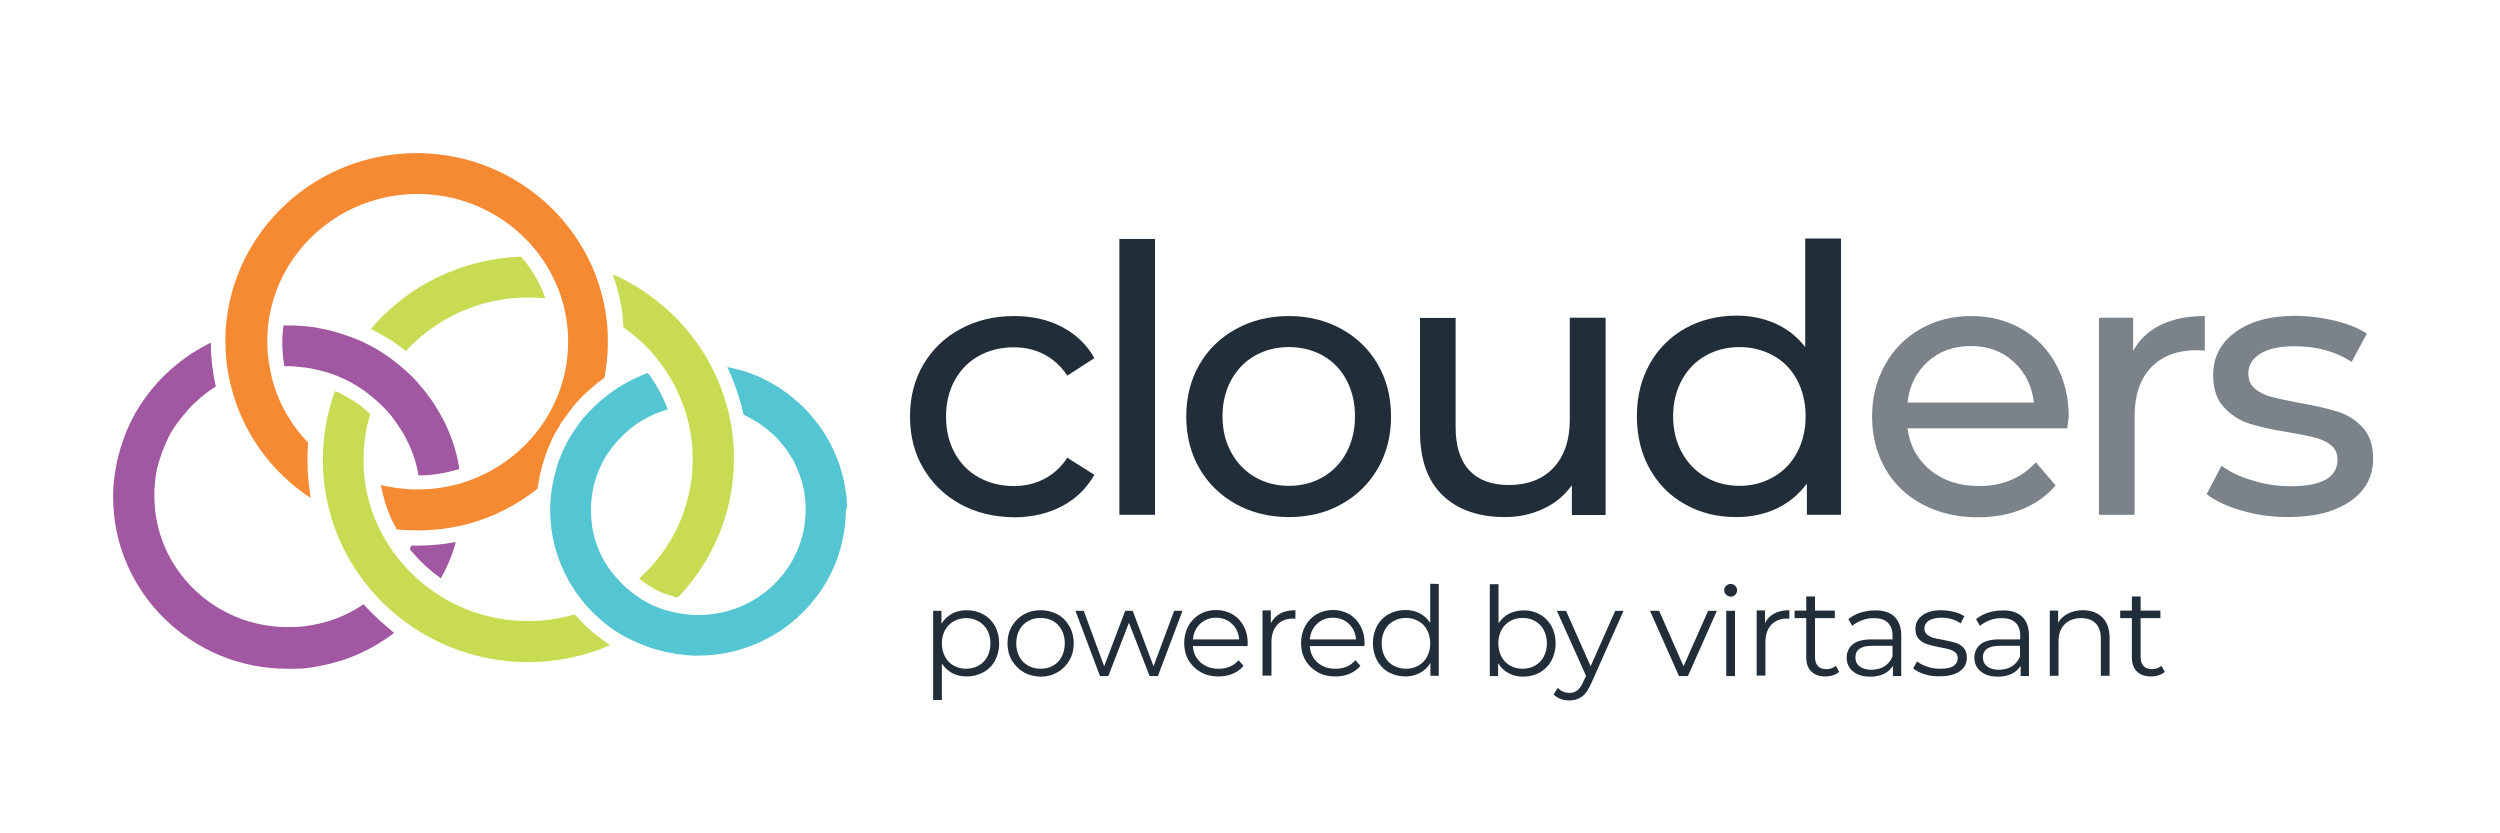 <?xml version="1.0" encoding="utf-8"?>
<!-- Generator: Adobe Illustrator 27.2.0, SVG Export Plug-In . SVG Version: 6.00 Build 0)  -->
<svg version="1.1" id="Layer_1" xmlns="http://www.w3.org/2000/svg" xmlns:xlink="http://www.w3.org/1999/xlink" x="0px" y="0px"
	 viewBox="0 0 1200 400" style="enable-background:new 0 0 1200 400;" xml:space="preserve">
<style type="text/css">
	.st0{fill:#212D39;}
	.st1{fill:#7B828A;}
	.st2{fill:#54C5D3;}
	.st3{fill:#C9DB52;}
	.st4{fill:#A157A1;}
	.st5{fill:#F58A33;}
</style>
<g>
	<g>
		<path class="st0" d="M461,242c-7.6-4.2-13.5-9.9-17.8-17.2s-6.4-15.6-6.4-24.9c0-9.3,2.1-17.6,6.4-24.9c4.3-7.3,10.2-13,17.8-17.1
			c7.6-4.1,16.1-6.2,25.8-6.2c8.6,0,16.2,1.7,22.9,5.2s11.9,8.4,15.6,15l-13,8.4c-3-4.5-6.7-7.9-11.1-10.2s-9.3-3.4-14.6-3.4
			c-6.2,0-11.8,1.4-16.7,4.1c-4.9,2.7-8.8,6.6-11.6,11.7c-2.8,5.1-4.2,10.9-4.2,17.4c0,6.7,1.4,12.5,4.2,17.6
			c2.8,5.1,6.7,9,11.6,11.7s10.5,4.1,16.7,4.1c5.4,0,10.2-1.1,14.6-3.4c4.4-2.3,8.1-5.6,11.1-10.2l13,8.2
			c-3.7,6.5-8.9,11.6-15.6,15.1c-6.7,3.5-14.4,5.3-22.9,5.3C477.1,248.2,468.5,246.1,461,242z"/>
		<path class="st0" d="M537.3,114.7h17.1v132.4h-17.1V114.7z"/>
		<path class="st0" d="M593.3,242c-7.5-4.2-13.4-9.9-17.6-17.2c-4.2-7.3-6.3-15.6-6.3-24.9c0-9.3,2.1-17.6,6.3-24.9
			c4.2-7.3,10.1-13,17.6-17.1s15.9-6.2,25.3-6.2c9.4,0,17.8,2.1,25.3,6.2c7.4,4.1,13.3,9.8,17.5,17.1s6.3,15.6,6.3,24.9
			c0,9.3-2.1,17.6-6.3,24.9c-4.2,7.3-10.1,13.1-17.5,17.2c-7.4,4.2-15.9,6.2-25.3,6.2C609.3,248.2,600.8,246.1,593.3,242z M635,229
			c4.8-2.8,8.6-6.7,11.3-11.8s4.1-10.9,4.1-17.4s-1.4-12.3-4.1-17.4c-2.7-5.1-6.5-9-11.3-11.7s-10.3-4.1-16.3-4.1
			c-6.1,0-11.5,1.4-16.3,4.1c-4.8,2.7-8.6,6.6-11.4,11.7c-2.8,5.1-4.2,10.9-4.2,17.4s1.4,12.3,4.2,17.4c2.8,5.1,6.6,9,11.4,11.8
			c4.8,2.8,10.3,4.2,16.3,4.2S630.2,231.8,635,229z"/>
		<path class="st0" d="M770.7,152.6v94.6h-16.2v-14.3c-3.5,4.9-8,8.7-13.7,11.3c-5.7,2.7-11.8,4-18.5,4c-12.6,0-22.5-3.5-29.8-10.4
			c-7.3-7-10.9-17.2-10.9-30.8v-54.4h17.1V205c0,9.2,2.2,16.1,6.6,20.8c4.4,4.7,10.7,7,18.9,7c9,0,16.2-2.7,21.4-8.2
			s7.9-13.2,7.9-23.2v-48.9h17.2V152.6z"/>
		<path class="st0" d="M883.7,114.7v132.4h-16.4v-15c-3.8,5.2-8.6,9.2-14.5,12c-5.8,2.7-12.3,4.1-19.3,4.1c-9.2,0-17.4-2-24.6-6.1
			c-7.3-4-12.9-9.7-17-17s-6.2-15.7-6.2-25.3c0-9.5,2.1-17.9,6.2-25.2c4.1-7.3,9.8-12.9,17-17c7.3-4,15.5-6.1,24.6-6.1
			c6.8,0,13,1.3,18.7,3.8c5.7,2.6,10.5,6.3,14.3,11.3v-52.1h17.2V114.7z M851.2,229c4.9-2.8,8.7-6.7,11.4-11.8s4.1-10.9,4.1-17.4
			s-1.4-12.3-4.1-17.4c-2.7-5.1-6.5-9-11.4-11.7s-10.3-4.1-16.2-4.1c-6.1,0-11.5,1.4-16.3,4.1c-4.8,2.7-8.6,6.6-11.4,11.7
			c-2.8,5.1-4.2,10.9-4.2,17.4s1.4,12.3,4.2,17.4c2.8,5.1,6.6,9,11.4,11.8c4.8,2.8,10.3,4.2,16.3,4.2
			C840.9,233.2,846.3,231.8,851.2,229z"/>
		<path class="st1" d="M992.3,205.6h-76.7c1.1,8.3,4.7,15,11,20.1c6.2,5.1,14,7.6,23.3,7.6c11.3,0,20.4-3.8,27.3-11.4l9.5,11.1
			c-4.3,5-9.6,8.8-16,11.4c-6.4,2.6-13.5,3.9-21.3,3.9c-10,0-18.9-2.1-26.6-6.2c-7.7-4.1-13.7-9.8-17.9-17.2s-6.3-15.7-6.3-25
			c0-9.2,2.1-17.4,6.2-24.8c4.1-7.4,9.8-13.1,17-17.2c7.2-4.1,15.3-6.2,24.4-6.2c9,0,17.1,2.1,24.2,6.2c7.1,4.1,12.6,9.8,16.6,17.2
			s6,15.8,6,25.3C992.7,201.7,992.6,203.4,992.3,205.6z M925.3,173.6c-5.5,5-8.8,11.5-9.7,19.6h60.7c-1-8-4.2-14.5-9.7-19.5
			c-5.5-5.1-12.4-7.6-20.6-7.6C937.7,166.1,930.9,168.6,925.3,173.6z"/>
		<path class="st1" d="M1037.1,156c5.8-2.9,12.9-4.3,21.2-4.3v16.6c-1-0.1-2.3-0.2-3.9-0.2c-9.3,0-16.6,2.8-21.9,8.3
			s-7.9,13.4-7.9,23.6v47.1h-17.1v-94.6h16.4v15.9C1026.9,163,1031.3,158.8,1037.1,156z"/>
		<path class="st1" d="M1076,245.1c-7.1-2.1-12.7-4.7-16.8-7.9l7.1-13.6c4.2,3,9.2,5.4,15.2,7.1c5.9,1.8,12,2.7,18,2.7
			c15,0,22.5-4.3,22.5-12.8c0-2.9-1-5.1-3-6.8s-4.6-2.9-7.6-3.7s-7.3-1.6-12.9-2.6c-7.6-1.2-13.8-2.6-18.6-4.1
			c-4.8-1.5-9-4.2-12.4-7.9c-3.5-3.7-5.2-8.9-5.2-15.5c0-8.6,3.6-15.4,10.7-20.6c7.1-5.2,16.7-7.8,28.7-7.8c6.3,0,12.6,0.8,18.9,2.3
			s11.5,3.6,15.5,6.2l-7.3,13.6c-7.7-5-16.8-7.5-27.3-7.5c-7.3,0-12.8,1.2-16.6,3.6c-3.8,2.4-5.7,5.5-5.7,9.5c0,3.1,1.1,5.5,3.2,7.3
			s4.8,3.1,7.9,3.9c3.2,0.8,7.6,1.8,13.3,2.9c7.6,1.3,13.8,2.7,18.5,4.2s8.7,4,12,7.6s5,8.6,5,15c0,8.6-3.7,15.4-11,20.4
			c-7.3,5.1-17.3,7.6-29.9,7.6C1090.6,248.2,1083.2,247.2,1076,245.1z"/>
	</g>
</g>
<g>
	<g>
		<path class="st0" d="M472,294.9c2.4,1.3,4.2,3.2,5.6,5.6c1.3,2.4,2,5.2,2,8.3c0,3.1-0.7,5.9-2,8.3s-3.2,4.3-5.6,5.6
			c-2.4,1.3-5,2-8,2c-2.5,0-4.8-0.5-6.9-1.6c-2-1.1-3.7-2.6-5-4.6V336h-4.2v-42.8h4v6.2c1.3-2.1,2.9-3.6,5-4.8
			c2.1-1.1,4.4-1.7,7-1.7C467,292.9,469.6,293.6,472,294.9z M469.7,319.5c1.8-1,3.2-2.4,4.2-4.3s1.5-4,1.5-6.4s-0.5-4.5-1.5-6.3
			s-2.4-3.3-4.2-4.3c-1.8-1-3.8-1.5-5.9-1.5c-2.2,0-4.2,0.5-6,1.5s-3.2,2.5-4.2,4.3s-1.5,4-1.5,6.3c0,2.4,0.5,4.5,1.5,6.4
			s2.4,3.3,4.2,4.3c1.8,1,3.8,1.5,6,1.5C465.9,321,467.9,320.5,469.7,319.5z"/>
		<path class="st0" d="M491.4,322.7c-2.4-1.4-4.3-3.3-5.7-5.7c-1.4-2.4-2.1-5.2-2.1-8.2c0-3.1,0.7-5.8,2.1-8.2
			c1.4-2.4,3.3-4.3,5.7-5.7c2.4-1.3,5.1-2,8.1-2s5.7,0.7,8.1,2s4.3,3.2,5.7,5.7c1.4,2.4,2.1,5.2,2.1,8.2c0,3.1-0.7,5.8-2.1,8.2
			c-1.4,2.4-3.3,4.3-5.7,5.7c-2.4,1.4-5.1,2.1-8.1,2.1C496.5,324.7,493.8,324.1,491.4,322.7z M505.5,319.5c1.8-1,3.1-2.4,4.1-4.3
			s1.5-4,1.5-6.4s-0.5-4.5-1.5-6.4s-2.4-3.3-4.1-4.3c-1.8-1-3.8-1.5-6-1.5s-4.2,0.5-6,1.5s-3.2,2.4-4.2,4.3s-1.5,4-1.5,6.4
			s0.5,4.5,1.5,6.4s2.4,3.3,4.2,4.3c1.8,1,3.8,1.5,6,1.5C501.8,321,503.8,320.5,505.5,319.5z"/>
		<path class="st0" d="M567.6,293.2l-11.8,31.3h-4l-9.9-25.6l-9.9,25.6h-4l-11.8-31.3h4l9.8,26.6l10.1-26.6h3.6l10,26.6l9.9-26.6
			H567.6z"/>
		<path class="st0" d="M598.8,310.1h-26.2c0.2,3.3,1.5,5.9,3.7,7.9c2.3,2,5.1,3,8.6,3c1.9,0,3.7-0.3,5.4-1c1.6-0.7,3-1.7,4.2-3.1
			l2.4,2.7c-1.4,1.7-3.1,2.9-5.2,3.8s-4.4,1.3-6.9,1.3c-3.2,0-6.1-0.7-8.5-2.1c-2.5-1.4-4.4-3.3-5.8-5.7c-1.4-2.4-2.1-5.2-2.1-8.2
			c0-3.1,0.7-5.8,2-8.2c1.3-2.4,3.2-4.3,5.5-5.7c2.3-1.3,4.9-2,7.8-2c2.9,0,5.5,0.7,7.8,2s4.1,3.2,5.4,5.6c1.3,2.4,2,5.1,2,8.2
			L598.8,310.1z M576.1,299.4c-2,1.9-3.2,4.4-3.5,7.5h22.2c-0.3-3.1-1.4-5.6-3.5-7.5c-2-1.9-4.6-2.9-7.6-2.9
			S578.2,297.5,576.1,299.4z"/>
		<path class="st0" d="M614.5,294.5c2-1.1,4.4-1.6,7.3-1.6v4.1l-1-0.1c-3.3,0-5.9,1-7.7,3c-1.9,2-2.8,4.9-2.8,8.5v15.9H606V293h4
			v6.1C611.1,297.2,612.5,295.6,614.5,294.5z"/>
		<path class="st0" d="M654.9,310.1h-26.2c0.2,3.3,1.5,5.9,3.7,7.9c2.3,2,5.1,3,8.6,3c1.9,0,3.7-0.3,5.4-1c1.6-0.7,3-1.7,4.2-3.1
			l2.4,2.7c-1.4,1.7-3.1,2.9-5.2,3.8s-4.4,1.3-6.9,1.3c-3.2,0-6.1-0.7-8.5-2.1c-2.5-1.4-4.4-3.3-5.8-5.7c-1.4-2.4-2.1-5.2-2.1-8.2
			c0-3.1,0.7-5.8,2-8.2c1.3-2.4,3.2-4.3,5.5-5.7c2.3-1.3,4.9-2,7.8-2c2.9,0,5.5,0.7,7.8,2s4.1,3.2,5.4,5.6c1.3,2.4,2,5.1,2,8.2
			L654.9,310.1z M632.2,299.4c-2,1.9-3.2,4.4-3.5,7.5h22.2c-0.3-3.1-1.4-5.6-3.5-7.5c-2-1.9-4.6-2.9-7.6-2.9
			C636.8,296.5,634.2,297.5,632.2,299.4z"/>
		<path class="st0" d="M690.6,280.3v44.1h-4v-6.2c-1.3,2.1-2.9,3.7-5,4.8c-2.1,1.1-4.4,1.7-7,1.7c-2.9,0-5.6-0.7-8-2
			s-4.2-3.2-5.6-5.7c-1.3-2.4-2-5.2-2-8.3c0-3.1,0.7-5.8,2-8.3c1.3-2.4,3.2-4.3,5.6-5.6c2.4-1.3,5-2,8-2c2.5,0,4.8,0.5,6.9,1.6
			c2,1.1,3.7,2.6,5,4.6v-18.8L690.6,280.3L690.6,280.3z M680.8,319.5c1.8-1,3.2-2.4,4.2-4.3s1.5-4,1.5-6.4s-0.5-4.5-1.5-6.4
			s-2.4-3.3-4.2-4.3s-3.7-1.5-5.9-1.5s-4.2,0.5-6,1.5s-3.2,2.4-4.2,4.3s-1.5,4-1.5,6.4s0.5,4.5,1.5,6.4s2.4,3.3,4.2,4.3
			s3.8,1.5,6,1.5C677,321,679,320.5,680.8,319.5z"/>
		<path class="st0" d="M739.1,294.9c2.4,1.3,4.2,3.2,5.6,5.6c1.3,2.4,2,5.2,2,8.3c0,3.1-0.7,5.8-2,8.3c-1.3,2.4-3.2,4.3-5.6,5.7
			c-2.4,1.3-5,2-8,2c-2.6,0-5-0.6-7-1.7c-2.1-1.1-3.8-2.7-5-4.8v6.2h-4v-44.1h4.2v18.8c1.3-2,3-3.6,5-4.6s4.3-1.6,6.9-1.6
			C734.1,292.9,736.7,293.6,739.1,294.9z M736.8,319.5c1.8-1,3.2-2.4,4.2-4.3s1.5-4,1.5-6.4s-0.5-4.5-1.5-6.4s-2.4-3.3-4.2-4.3
			s-3.8-1.5-5.9-1.5c-2.2,0-4.2,0.5-6,1.5s-3.2,2.4-4.2,4.3s-1.5,4-1.5,6.4s0.5,4.5,1.5,6.4s2.4,3.3,4.2,4.3s3.8,1.5,6,1.5
			C733,321,735,320.5,736.8,319.5z"/>
		<path class="st0" d="M779.3,293.2l-15.6,35c-1.3,2.9-2.7,5-4.4,6.2s-3.7,1.8-6,1.8c-1.5,0-2.9-0.2-4.2-0.7s-2.4-1.2-3.4-2.1l2-3.2
			c1.6,1.6,3.5,2.4,5.7,2.4c1.4,0,2.6-0.4,3.7-1.2c1-0.8,2-2.1,2.8-4l1.4-3l-14-31.2h4.4l11.8,26.6l11.8-26.6L779.3,293.2
			L779.3,293.2z"/>
		<path class="st0" d="M824.1,293.2l-13.9,31.3h-4.3L792,293.2h4.4l11.7,26.6l11.8-26.6H824.1z"/>
		<path class="st0" d="M828.5,285.4c-0.6-0.6-0.9-1.3-0.9-2.1c0-0.8,0.3-1.5,0.9-2.1c0.6-0.6,1.3-0.9,2.2-0.9s1.6,0.3,2.2,0.9
			c0.6,0.6,0.9,1.3,0.9,2.1c0,0.9-0.3,1.6-0.9,2.2c-0.6,0.6-1.3,0.9-2.2,0.9C829.8,286.3,829.1,286,828.5,285.4z M828.6,293.2h4.2
			v31.3h-4.2V293.2z"/>
		<path class="st0" d="M851.6,294.5c2-1.1,4.4-1.6,7.3-1.6v4.1l-1-0.1c-3.3,0-5.9,1-7.7,3c-1.9,2-2.8,4.9-2.8,8.5v15.9h-4.2V293h4
			v6.1C848.1,297.2,849.6,295.6,851.6,294.5z"/>
		<path class="st0" d="M882.8,322.5c-0.8,0.7-1.8,1.3-2.9,1.6c-1.2,0.4-2.4,0.6-3.7,0.6c-2.9,0-5.2-0.8-6.8-2.4s-2.4-3.8-2.4-6.7
			v-18.9h-5.6v-3.6h5.6v-6.8h4.2v6.8h9.5v3.6h-9.5v18.7c0,1.9,0.5,3.3,1.4,4.3s2.3,1.5,4,1.5c0.9,0,1.7-0.1,2.5-0.4s1.5-0.7,2.1-1.2
			L882.8,322.5z"/>
		<path class="st0" d="M909.3,296c2.2,2,3.3,5.1,3.3,9.1v19.4h-4v-4.9c-1,1.6-2.4,2.9-4.2,3.8s-4,1.4-6.6,1.4
			c-3.5,0-6.3-0.8-8.3-2.5c-2.1-1.7-3.1-3.9-3.1-6.6s1-4.8,2.9-6.4s5-2.4,9.2-2.4h9.9V305c0-2.7-0.8-4.7-2.3-6.2
			c-1.5-1.4-3.7-2.1-6.6-2.1c-2,0-3.9,0.3-5.7,1s-3.4,1.6-4.7,2.7l-1.9-3.2c1.6-1.3,3.5-2.4,5.7-3.1s4.6-1.1,7-1.1
			C904,292.9,907.2,293.9,909.3,296z M904.6,319.8c1.7-1.1,3-2.7,3.8-4.7V310h-9.8c-5.4,0-8,1.9-8,5.6c0,1.8,0.7,3.3,2.1,4.3
			c1.4,1.1,3.3,1.6,5.8,1.6C900.8,321.4,902.9,320.9,904.6,319.8z"/>
		<path class="st0" d="M923.7,323.6c-2.3-0.7-4.1-1.7-5.4-2.8l1.9-3.3c1.3,1,3,1.9,4.9,2.5c2,0.7,4,1,6.2,1c2.9,0,5-0.4,6.3-1.3
			c1.4-0.9,2.1-2.2,2.1-3.8c0-1.1-0.4-2.1-1.1-2.7c-0.8-0.7-1.7-1.1-2.9-1.5c-1.2-0.3-2.7-0.7-4.6-1c-2.5-0.5-4.6-1-6.1-1.5
			s-2.9-1.3-4-2.5s-1.6-2.8-1.6-4.9c0-2.6,1.1-4.8,3.3-6.4c2.2-1.7,5.2-2.5,9.1-2.5c2,0,4,0.3,6.1,0.8s3.7,1.2,5,2.1l-1.8,3.4
			c-2.6-1.8-5.7-2.7-9.2-2.7c-2.7,0-4.7,0.5-6.1,1.4c-1.4,1-2.1,2.2-2.1,3.7c0,1.2,0.4,2.1,1.2,2.9c0.8,0.7,1.7,1.2,2.9,1.6
			c1.1,0.3,2.7,0.7,4.8,1c2.5,0.5,4.5,1,6,1.4c1.5,0.5,2.8,1.3,3.9,2.4c1.1,1.2,1.6,2.7,1.6,4.8c0,2.7-1.1,4.9-3.4,6.5
			c-2.3,1.6-5.4,2.4-9.5,2.4C928.5,324.7,926,324.4,923.7,323.6z"/>
		<path class="st0" d="M970.6,296c2.2,2,3.3,5.1,3.3,9.1v19.4h-4v-4.9c-1,1.6-2.4,2.9-4.2,3.8s-4,1.4-6.6,1.4
			c-3.5,0-6.3-0.8-8.3-2.5c-2.1-1.7-3.1-3.9-3.1-6.6s1-4.8,2.9-6.4s5-2.4,9.2-2.4h9.9V305c0-2.7-0.8-4.7-2.3-6.2
			c-1.5-1.4-3.7-2.1-6.6-2.1c-2,0-3.9,0.3-5.7,1s-3.4,1.6-4.7,2.7l-1.9-3.2c1.6-1.3,3.5-2.4,5.7-3.1s4.6-1.1,7-1.1
			C965.2,292.9,968.4,293.9,970.6,296z M965.8,319.8c1.7-1.1,3-2.7,3.8-4.7V310h-9.8c-5.4,0-8,1.9-8,5.6c0,1.8,0.7,3.3,2.1,4.3
			c1.4,1.1,3.3,1.6,5.8,1.6C962,321.4,964.1,320.9,965.8,319.8z"/>
		<path class="st0" d="M1009.1,296.3c2.3,2.3,3.5,5.6,3.5,10v18.1h-4.2v-17.7c0-3.3-0.8-5.7-2.4-7.4c-1.6-1.7-3.9-2.6-7-2.6
			c-3.4,0-6,1-8,3s-2.9,4.8-2.9,8.3v16.4h-4.2v-31.3h4v5.8c1.1-1.9,2.7-3.4,4.8-4.4c2-1,4.4-1.6,7.1-1.6
			C1003.7,292.9,1006.8,294.1,1009.1,296.3z"/>
		<path class="st0" d="M1039.1,322.5c-0.8,0.7-1.8,1.3-2.9,1.6c-1.2,0.4-2.4,0.6-3.7,0.6c-2.9,0-5.2-0.8-6.8-2.4
			c-1.6-1.6-2.4-3.8-2.4-6.7v-18.9h-5.6v-3.6h5.6v-6.8h4.2v6.8h9.5v3.6h-9.5v18.7c0,1.9,0.5,3.3,1.4,4.3s2.3,1.5,4,1.5
			c0.9,0,1.7-0.1,2.5-0.4s1.5-0.7,2.1-1.2L1039.1,322.5z"/>
	</g>
</g>
<path class="st2" d="M406.6,242.7c0-0.5,0-0.9-0.1-1.4c0-0.4,0-0.9-0.1-1.4c0-0.5-0.1-1.1-0.1-1.6s-0.1-1-0.2-1.5
	c0-0.4-0.1-0.8-0.2-1.2c0-0.4-0.1-0.8-0.2-1.2c-0.1-0.7-0.2-1.4-0.3-2c-0.1-0.5-0.2-1-0.3-1.5c-0.1-0.7-0.3-1.4-0.5-2.1
	c-0.2-1-0.5-1.9-0.8-2.9c-0.2-0.8-0.5-1.6-0.7-2.3c-0.1-0.4-0.2-0.7-0.4-1.1c-0.2-0.5-0.4-1.1-0.6-1.6s-0.4-1.1-0.6-1.6
	s-0.4-0.9-0.6-1.4c-2.4-5.7-5.5-10.9-9.3-15.7c-0.3-0.4-0.6-0.8-1-1.2c-0.3-0.4-0.7-0.8-1-1.2s-0.7-0.8-1-1.2
	c-0.4-0.4-0.7-0.8-1.1-1.2c-0.3-0.4-0.7-0.7-1-1.1c-0.4-0.4-0.7-0.7-1.1-1.1c-0.7-0.7-1.5-1.4-2.3-2.1c-1.2-1-2.4-2-3.6-3
	c-0.4-0.3-0.8-0.6-1.2-1c-0.9-0.7-1.8-1.3-2.7-1.9c-0.4-0.3-0.8-0.5-1.1-0.8c-2.6-1.7-5.4-3.2-8.2-4.6c-0.5-0.2-0.9-0.4-1.4-0.7
	c-0.3-0.1-0.5-0.2-0.7-0.3c-0.4-0.2-0.7-0.3-1.1-0.5s-0.8-0.4-1.3-0.5c-0.4-0.1-0.7-0.3-1.1-0.4c-0.7-0.3-1.4-0.5-2.1-0.8
	c-0.4-0.1-0.7-0.2-1.1-0.4c0,0-0.1,0-0.2,0c-0.5-0.1-1-0.3-1.4-0.4c-0.4-0.1-0.7-0.2-1.1-0.3s-0.8-0.2-1.2-0.3
	c-0.3-0.1-0.6-0.2-0.9-0.2c-1.2-0.3-2.4-0.6-3.6-0.8c2.8,5.9,5,12,6.7,18.2l0.2,0.9l0,0c0.3,1.1,0.5,2.2,0.8,3.4
	c0,0.1,0.1,0.3,0.1,0.4c0.4,0.2,0.9,0.4,1.3,0.6c0.5,0.3,1.1,0.5,1.6,0.8c0,0,0.1,0,0.1,0.1c0.5,0.3,1.1,0.6,1.6,0.9
	c0.7,0.4,1.3,0.8,2,1.2c0.3,0.2,0.7,0.4,1,0.6c0.2,0.1,0.4,0.3,0.6,0.4c0.1,0,0.2,0.1,0.2,0.2c0.4,0.3,0.8,0.5,1.1,0.8
	c0.5,0.4,1,0.7,1.5,1.1l0.1,0.1c0.5,0.4,1,0.8,1.4,1.2c0.5,0.4,0.9,0.8,1.4,1.2c0,0,0,0,0.1,0.1c0.4,0.4,0.8,0.8,1.2,1.1
	c0.2,0.2,0.3,0.3,0.5,0.5c0.4,0.4,0.7,0.7,1,1.1c0.4,0.5,0.9,1,1.3,1.4c0.4,0.5,0.8,1,1.2,1.5c0.4,0.5,0.7,0.9,1.1,1.4
	c0.3,0.4,0.6,0.8,0.8,1.2c0.2,0.3,0.4,0.5,0.5,0.8c0.3,0.4,0.6,0.9,0.9,1.3c0.3,0.5,0.6,1,0.9,1.5s0.6,1.1,0.9,1.6
	c0.2,0.3,0.3,0.6,0.4,0.9c0.1,0.1,0.1,0.3,0.2,0.4c0.2,0.3,0.3,0.6,0.4,0.9c0.5,1.1,1,2.3,1.4,3.4c0.2,0.5,0.4,1,0.6,1.6
	c0.3,0.8,0.5,1.5,0.7,2.3c0.1,0.5,0.3,1,0.4,1.5c0,0.1,0,0.1,0,0.2c0.1,0.4,0.2,0.8,0.3,1.2c0,0.1,0.1,0.3,0.1,0.4
	c0.1,0.3,0.1,0.6,0.2,0.8c0.1,0.4,0.2,0.9,0.2,1.3c0.1,0.5,0.2,1.1,0.2,1.6c0,0.2,0,0.4,0.1,0.7c0.1,1.1,0.2,2.1,0.3,3.2l0,0
	c0,0.3,0,0.6,0,0.9c0,0.6,0,1.1,0,1.7c0,27.8-23.1,50.4-51.4,50.4c-0.5,0-1.1,0-1.6,0s-1,0-1.5-0.1c-0.4,0-0.9,0-1.3-0.1
	c-0.3,0-0.6,0-0.9-0.1c-0.4,0-0.8-0.1-1.3-0.1c-1.9-0.2-3.8-0.6-5.6-1c-0.1,0-0.2,0-0.2-0.1c-0.6-0.1-1.1-0.3-1.7-0.4
	c-0.1,0-0.1,0-0.2,0c-0.7-0.2-1.4-0.4-2-0.6c-0.4-0.1-0.8-0.3-1.3-0.4c-2-0.7-4-1.5-5.9-2.5c-0.4-0.2-0.7-0.4-1.1-0.6
	s-0.7-0.4-1.1-0.6c-0.5-0.3-1.1-0.6-1.6-0.9c-0.3-0.2-0.7-0.4-1-0.7c-1.1-0.7-2.2-1.5-3.2-2.3c-0.7-0.5-1.3-1-2-1.6
	c-0.4-0.3-0.7-0.6-1.1-0.9l-0.1-0.1c-0.4-0.4-0.8-0.8-1.3-1.2c-0.4-0.4-0.9-0.8-1.3-1.3c-0.3-0.3-0.6-0.6-0.9-1
	c-0.5-0.5-1-1.1-1.5-1.7c-0.1-0.1-0.2-0.2-0.3-0.3c-0.2-0.3-0.4-0.5-0.7-0.8c-0.2-0.2-0.4-0.5-0.6-0.7c-0.2-0.3-0.4-0.6-0.7-0.9
	c-1-1.3-1.8-2.6-2.7-4c-0.2-0.3-0.4-0.6-0.5-0.9c-0.1-0.2-0.2-0.4-0.3-0.5c-0.2-0.4-0.4-0.7-0.6-1.1s-0.4-0.7-0.6-1.1
	s-0.4-0.7-0.5-1.1c-0.2-0.4-0.3-0.7-0.5-1.1c-0.7-1.5-1.2-3-1.7-4.6c-0.1-0.4-0.2-0.8-0.4-1.2c-0.5-1.8-0.9-3.6-1.2-5.5
	c-0.1-0.3-0.1-0.6-0.1-0.9c-0.1-0.8-0.2-1.6-0.3-2.5c0-0.4-0.1-0.8-0.1-1.2c0-0.2,0-0.4,0-0.5c0-0.6-0.1-1.2-0.1-1.8
	c0-0.5,0-1,0-1.5c0-0.6,0-1.1,0-1.7c0-0.3,0-0.6,0-0.9c0-0.3,0-0.7,0.1-1c0-0.3,0-0.6,0.1-0.9c0-0.4,0.1-0.7,0.1-1.1
	c0.1-0.7,0.2-1.5,0.3-2.2c0.1-0.4,0.1-0.8,0.2-1.2s0.2-0.8,0.2-1.2c0.1-0.7,0.3-1.3,0.4-1.9c0.1-0.3,0.2-0.6,0.3-0.9
	c0.1-0.3,0.1-0.5,0.2-0.7c0.1-0.4,0.2-0.7,0.3-1c0.3-0.9,0.6-1.8,0.9-2.7c0.1-0.3,0.2-0.7,0.4-1c0.1-0.2,0.2-0.4,0.3-0.7
	c0.1-0.3,0.3-0.7,0.4-1c0.1-0.2,0.2-0.4,0.3-0.6c0.2-0.4,0.4-0.7,0.5-1.1c0.7-1.5,1.5-2.9,2.4-4.3c0.2-0.3,0.4-0.7,0.7-1
	c0.2-0.3,0.4-0.7,0.7-1c0.7-1,1.4-2,2.2-2.9c0.2-0.3,0.5-0.6,0.7-0.9l0,0c0.4-0.4,0.8-0.9,1.2-1.3c0.4-0.4,0.8-0.9,1.2-1.3
	c0.6-0.7,1.3-1.3,1.9-1.9c0.4-0.4,0.9-0.8,1.4-1.2c0.1-0.1,0.2-0.2,0.3-0.3c0.4-0.4,0.8-0.7,1.2-1l0.1-0.1c0.5-0.4,1-0.8,1.5-1.2
	c1.2-0.9,2.4-1.7,3.7-2.5c0.5-0.3,1-0.6,1.5-0.9h0.1c0.3-0.2,0.6-0.3,0.9-0.5c0.4-0.2,0.9-0.5,1.3-0.7c0.6-0.3,1.3-0.6,1.9-0.9
	c0.7-0.3,1.3-0.6,2-0.8c0.6-0.2,1.2-0.5,1.8-0.7c0.2-0.1,0.4-0.2,0.7-0.2c0.8-0.3,1.6-0.5,2.4-0.8c-2-5.5-4.7-10.7-8.1-15.6
	c-0.4-0.6-0.9-1.3-1.4-1.9c-0.4,0.2-0.9,0.3-1.3,0.5c-0.4,0.1-0.7,0.3-1,0.4c-3.5,1.4-6.9,3.1-10.1,5c-0.5,0.3-0.9,0.5-1.4,0.8
	c-0.4,0.3-0.9,0.6-1.3,0.9c-0.4,0.3-0.9,0.6-1.3,0.9c-0.9,0.6-1.8,1.2-2.6,1.9c0,0,0,0-0.1,0.1c-0.4,0.3-0.8,0.6-1.3,1
	c-0.9,0.7-1.7,1.4-2.6,2.1c-0.4,0.4-0.8,0.7-1.2,1.1l0,0c-0.6,0.5-1.2,1.1-1.8,1.7c-1.2,1.1-2.3,2.3-3.4,3.5
	c-0.5,0.6-1.1,1.2-1.6,1.8s-1,1.3-1.5,1.9c-0.5,0.6-0.9,1.2-1.4,1.9c0,0,0,0,0,0.1c-0.5,0.7-0.9,1.3-1.4,2c-0.4,0.6-0.8,1.2-1.2,1.8
	c-0.5,0.9-1.1,1.8-1.6,2.6c-0.3,0.5-0.6,1-0.8,1.5c-0.4,0.7-0.8,1.5-1.1,2.2c-0.1,0.3-0.3,0.6-0.4,0.8c-0.2,0.5-0.5,1-0.7,1.6v0.1
	c-0.3,0.6-0.5,1.1-0.7,1.7c-0.1,0.1-0.1,0.3-0.2,0.4c-0.1,0.4-0.3,0.7-0.4,1.1c-0.1,0.2-0.2,0.5-0.3,0.7c-0.1,0.4-0.3,0.7-0.4,1.1
	c-0.2,0.6-0.4,1.3-0.6,1.9c-0.2,0.7-0.4,1.4-0.6,2.2v0.1c-0.1,0.3-0.2,0.7-0.3,1c-0.1,0.5-0.3,0.9-0.4,1.4c-0.2,0.6-0.3,1.3-0.4,2
	c-0.1,0.3-0.1,0.7-0.2,1c-0.1,0.4-0.1,0.7-0.2,1.1c-0.2,1-0.3,2-0.5,2.9c-0.1,0.5-0.1,1-0.2,1.5c0,0.4-0.1,0.9-0.1,1.3
	c0,0.4-0.1,0.7-0.1,1.1c0,0.4-0.1,0.9-0.1,1.4c0,0.6-0.1,1.3-0.1,1.9c0,0.6,0,1.2,0,1.8s0,1.2,0,1.8s0,1.2,0.1,1.8
	c0,0.5,0.1,1,0.1,1.5c0.1,1,0.2,2,0.3,3c0,0.4,0.1,0.7,0.1,1.1c0.3,2.1,0.6,4.1,1.1,6.1c0.1,0.3,0.1,0.7,0.2,1
	c0.1,0.4,0.2,0.7,0.3,1.1c0.1,0.6,0.3,1.1,0.5,1.7c0.2,0.5,0.3,1.1,0.5,1.6c0.4,1.1,0.7,2.2,1.1,3.3c0.2,0.5,0.4,1.1,0.6,1.6
	s0.4,1.1,0.7,1.6c0.2,0.5,0.5,1.1,0.7,1.6s0.4,1,0.7,1.4c0,0,0,0.1,0.1,0.2c0.5,1,1,2,1.5,3s1.1,2,1.7,2.9c0.3,0.5,0.6,1,0.9,1.4
	c0.6,1,1.3,2,2,2.9c0.3,0.4,0.6,0.7,0.8,1.1c0.7,0.9,1.4,1.8,2.1,2.7c0.4,0.5,0.8,1,1.3,1.5c0.4,0.5,0.9,1,1.3,1.4
	c0.6,0.7,1.3,1.3,1.9,2c0.6,0.6,1.3,1.2,1.9,1.8c0.1,0.1,0.2,0.2,0.2,0.2c0.6,0.5,1.2,1.1,1.8,1.6l0.1,0.1c0.7,0.6,1.4,1.2,2.1,1.7
	c0.7,0.6,1.4,1.1,2.2,1.7c0.7,0.5,1.5,1.1,2.3,1.6l0,0c0.7,0.5,1.5,1,2.3,1.4c0.8,0.5,1.6,1,2.4,1.4c0.6,0.4,1.3,0.7,1.9,1
	c0,0,0,0,0.1,0c0.5,0.3,1.1,0.6,1.6,0.8c0.1,0,0.2,0.1,0.3,0.1c1.2,0.6,2.4,1.1,3.6,1.6c0.4,0.2,0.8,0.4,1.2,0.5c1,0.4,2,0.7,3,1.1
	c0.4,0.1,0.7,0.3,1.1,0.4c0.2,0.1,0.4,0.1,0.6,0.2c0.4,0.1,0.7,0.2,1.1,0.3c0.4,0.1,0.7,0.2,1.1,0.3c2.5,0.7,5,1.3,7.5,1.7
	c0.5,0.1,1.1,0.2,1.6,0.3c0.8,0.1,1.7,0.2,2.5,0.3c0.4,0,0.8,0.1,1.1,0.1c0.3,0,0.5,0.1,0.8,0.1s0.7,0.1,1,0.1
	c0.4,0,0.8,0.1,1.2,0.1c0.6,0,1.2,0.1,1.8,0.1c0.6,0,1.2,0,1.8,0c39.2,0,71.1-31.4,71.1-70.1C406.6,244.2,406.6,243.4,406.6,242.7z"
	/>
<g>
	<path class="st3" d="M299.2,156.2c0,0.3,0,0.7,0.1,1c6.6,4.6,12.4,10.1,17.2,16.4c0.8,1,1.6,2.1,2.3,3.2c3.9,5.6,7,11.7,9.3,18.2
		c0.4,1.1,0.8,2.3,1.2,3.5c2.1,7,3.2,14.3,3.2,22c0,22.6-9.9,43-25.7,57.2l0.1,0.1c0.5,0.5,1.1,0.9,1.7,1.3c0.9,0.7,1.8,1.3,2.8,2
		h0.1h0.1c0.2,0.2,0.5,0.3,0.7,0.5c0.4,0.3,0.9,0.5,1.3,0.8l0,0l0,0c0.3,0.2,0.6,0.3,0.9,0.5s0.6,0.3,1,0.5c1.6,0.8,3.3,1.5,5,2.1
		h0.1h0.1c0.2,0.1,0.4,0.1,0.6,0.2l0.4,0.1c0.5,0.2,1.1,0.3,1.6,0.5h0.1l0.3,0.1c0.4,0.1,0.9,0.2,1.3,0.3h0.2l0,0h0.1
		c0.1,0,0.1,0,0.2,0c16.6-17.4,26.8-40.8,26.8-66.5c0-6.9-0.7-13.7-2.1-20.2c-0.3-1.4-0.6-2.7-1-4l0,0c-1.9-7.4-4.8-14.5-8.3-21.2
		c-0.7-1.3-1.4-2.5-2.1-3.7c-10.3-17.3-26-31.2-44.7-39.5c2.3,6.4,3.9,13,4.8,19.7C298.9,153,299,154.6,299.2,156.2z"/>
	<g>
		<path class="st3" d="M178.6,158.2c1,0.5,1.9,1,2.8,1.5c0.8,0.4,1.5,0.8,2.1,1.2c0.8,0.4,1.5,0.8,2.2,1.3c0.1,0,0.1,0.1,0.2,0.1
			h0.1h0.1c0.7,0.4,1.3,0.8,1.9,1.2c0.9,0.6,1.8,1.2,2.6,1.8c1.4,1,2.7,2,4,3c0.1,0.1,0.1,0.1,0.2,0.2
			c14.5-15.7,35.4-25.7,58.7-25.7c2.8,0,5.6,0.2,8.3,0.4c-2-5.6-4.7-10.8-8.2-15.7c-0.7-1-1.5-2.1-2.6-3.3c-0.3-0.3-0.6-0.7-0.9-1
			c-28.9,1-54.7,14.2-72.1,34.7C178.1,158,178.3,158.1,178.6,158.2z"/>
		<path class="st3" d="M291.9,309l-0.6-0.4l0,0c-0.7-0.4-1.3-0.9-1.9-1.4c-0.9-0.6-1.7-1.3-2.4-1.8c-0.6-0.5-1.2-1-1.8-1.4h-0.1
			l-0.7-0.6c-0.6-0.5-1.2-1.1-1.8-1.6c-0.1-0.1-0.3-0.3-0.5-0.5c-0.7-0.7-1.4-1.3-1.9-1.8c-0.7-0.7-1.4-1.4-2.1-2.2
			c-0.6-0.6-1-1.1-1.5-1.6c-0.2-0.3-0.4-0.5-0.7-0.8c-7.1,2.1-14.6,3.2-22.4,3.2c-15.7,0-30.3-4.5-42.6-12.3c-1-0.7-2-1.3-3-2l0,0
			c-5.5-3.8-10.4-8.3-14.7-13.3c-0.8-1-1.7-2-2.5-3c-2.6-3.3-4.9-6.9-7-10.6c-0.7-1.3-1.4-2.7-2.1-4.1c-3.2-6.9-5.5-14.4-6.5-22.2
			c-0.2-1.3-0.3-2.7-0.4-4c-0.2-2-0.2-4-0.2-6.1c0-7.6,1.1-14.9,3.2-21.8c-0.5-0.5-1-0.9-1.7-1.5l0,0l-0.1-0.1l-0.1-0.1
			c-0.1-0.1-0.2-0.2-0.4-0.3l0,0l-0.1-0.1l-0.1-0.1c-0.4-0.4-0.9-0.7-1.3-1.1l0,0l0,0c-0.4-0.3-0.8-0.7-1.3-1l-0.2-0.1l-0.1-0.1
			l-0.1-0.1h-0.1L172,194l-0.1-0.1l-0.2-0.1l-0.2-0.1c-0.3-0.3-0.7-0.5-1.1-0.7c-0.1-0.1-0.3-0.2-0.4-0.3c-0.4-0.3-0.9-0.6-1.3-0.9
			l-0.2-0.1l-0.2-0.1l-0.2-0.1l-0.2-0.1c-0.3-0.2-0.7-0.4-1.1-0.7l-0.2-0.1l-0.1-0.1l0,0c-0.1,0-0.1-0.1-0.2-0.1
			c-0.6-0.3-1.1-0.6-1.6-0.9l0,0l0,0c-0.6-0.3-1.2-0.6-1.8-0.9c-0.1,0-0.2-0.1-0.2-0.1c-0.6-0.3-1.2-0.6-1.9-0.8
			c-3.1,8.5-5.1,17.6-5.6,27c-0.1,1.5-0.2,3-0.2,4.6c0,0.5,0,0.9,0,1.4c0,8.2,1,16.2,3,23.9c0.4,1.6,0.8,3.2,1.3,4.7
			c3.9,12.5,10.3,24,18.7,33.8c0.8,0.9,1.6,1.8,2.4,2.7c4.4,4.9,9.4,9.3,14.7,13.1c1,0.7,2,1.4,3,2.1c15.8,10.6,34.9,16.8,55.4,16.8
			c14,0,27.3-2.9,39.3-8.1C292.5,309.4,292.2,309.2,291.9,309z"/>
	</g>
</g>
<g>
	<path class="st4" d="M174.9,290.5c-0.1-0.2-0.3-0.3-0.4-0.5l-0.1,0.1c-1.8,1.2-3.7,2.4-5.6,3.4c-0.3,0.2-0.6,0.4-1,0.5
		c-3,1.5-6.1,2.9-9.3,3.9c-0.4,0.2-0.9,0.3-1.3,0.4c-0.2,0-0.3,0.1-0.5,0.1c-0.8,0.3-1.7,0.5-2.5,0.7c-0.4,0.1-0.9,0.2-1.3,0.3
		c-0.3,0.1-0.7,0.1-1,0.2c-3.9,0.9-8,1.4-12.2,1.4c-0.5,0-1.1,0-1.6,0c-35.3,0-64-28.2-64-62.8c0-0.6,0-1.2,0-1.7c0-0.3,0-0.7,0-1
		c0-0.5,0-1.1,0.1-1.6c0.1-1.4,0.3-2.8,0.4-4.2v-0.1c0.1-0.7,0.2-1.4,0.3-2.1c0.1-0.7,0.3-1.4,0.4-2.1c0.1-0.6,0.2-1.1,0.4-1.7
		c0-0.2,0.1-0.5,0.2-0.7c0.1-0.6,0.3-1.2,0.5-1.7s0.3-1.1,0.5-1.6c0.1-0.3,0.2-0.5,0.3-0.8c0.2-0.5,0.4-1.1,0.5-1.6
		c0.5-1.3,1-2.6,1.6-3.9c0.2-0.5,0.5-1.1,0.7-1.6c0.1-0.2,0.2-0.5,0.3-0.7c0.3-0.5,0.5-1,0.7-1.5c0.3-0.6,0.7-1.2,1-1.8
		s0.7-1.2,1.1-1.8c0.3-0.5,0.6-1,1-1.5c0.1-0.1,0.2-0.3,0.3-0.4c0.3-0.5,0.6-1,1-1.4l0.1-0.1c0.3-0.4,0.6-0.8,0.9-1.2
		c0.2-0.3,0.4-0.6,0.6-0.8c0.3-0.4,0.6-0.8,1-1.2c0.4-0.5,0.9-1,1.3-1.5c0,0,0,0,0-0.1c0.4-0.5,0.8-0.9,1.2-1.4
		c0.1-0.1,0.1-0.2,0.2-0.2c0.4-0.5,0.9-0.9,1.3-1.4c0.5-0.5,1-1,1.5-1.4s1-0.9,1.4-1.3c0,0,0,0,0.1-0.1c0.5-0.5,1-0.9,1.6-1.4
		c0.5-0.4,1.1-0.9,1.6-1.3c0.6-0.4,1.1-0.9,1.7-1.3c0.6-0.4,1.1-0.8,1.7-1.2s1.1-0.8,1.7-1.1c0.1,0,0.1-0.1,0.2-0.1l0.1-0.1
		c-0.2-0.8-0.3-1.5-0.5-2.2c-1.2-6.1-1.9-12.5-1.9-18.8c-0.2,0.1-0.3,0.2-0.5,0.2c-0.4,0.2-0.9,0.4-1.3,0.7
		c-1.8,0.9-3.5,1.9-5.2,2.9c-0.9,0.5-1.7,1.1-2.5,1.6c-0.4,0.3-0.8,0.5-1.2,0.8c-0.6,0.4-1.1,0.8-1.7,1.2c-0.7,0.5-1.3,1-2,1.5
		c-1.2,1-2.5,1.9-3.7,3c-0.5,0.4-0.9,0.8-1.4,1.2c-2,1.8-3.9,3.6-5.7,5.6c-0.4,0.4-0.8,0.8-1.1,1.3c-0.5,0.6-1,1.1-1.5,1.7
		c-0.4,0.5-0.8,1-1.2,1.5c-0.4,0.5-0.8,1-1.1,1.4c-0.2,0.3-0.5,0.6-0.7,0.9c-1.6,2.2-3.2,4.5-4.6,6.9c-0.2,0.3-0.3,0.6-0.5,0.8
		c-0.3,0.4-0.5,0.9-0.7,1.3c-0.2,0.4-0.5,0.9-0.7,1.3c-0.2,0.3-0.4,0.7-0.5,1c-0.3,0.5-0.5,1-0.8,1.5c-0.3,0.7-0.6,1.3-0.9,2
		c-0.3,0.5-0.5,1.1-0.7,1.6c-0.3,0.6-0.5,1.2-0.8,1.9c-0.7,1.9-1.4,3.8-2,5.7c-0.2,0.5-0.3,1.1-0.5,1.6s-0.3,1.1-0.4,1.6
		c-0.1,0.4-0.2,0.9-0.4,1.3c-0.2,0.8-0.4,1.6-0.6,2.4c-0.2,0.7-0.3,1.4-0.4,2.1c-0.1,0.5-0.2,1-0.3,1.5c-0.2,1.3-0.4,2.5-0.6,3.8
		c-0.1,0.6-0.1,1.1-0.2,1.7v0.1c-0.1,0.6-0.1,1.1-0.2,1.7c0,0.3,0,0.5-0.1,0.8c0,0.6-0.1,1.1-0.1,1.7c-0.1,1.4-0.1,2.8-0.1,4.3
		c0,45.4,37.5,82.4,83.6,82.4c0.6,0,1.3,0,1.9,0c0.4,0,0.7,0,1.1,0c0.4,0,0.8,0,1.2,0c0.1,0,0.2,0,0.3,0c0.6,0,1.1-0.1,1.7-0.1
		c0.1,0,0.3,0,0.4,0c0.5,0,1-0.1,1.5-0.1c0.3,0,0.5,0,0.8-0.1c0.5-0.1,1.1-0.1,1.6-0.2h0.1c0.6-0.1,1.3-0.2,1.9-0.3
		c2.1-0.3,4.2-0.7,6.2-1.2c0.6-0.1,1.2-0.3,1.8-0.4c0.6-0.2,1.2-0.3,1.8-0.5s1.2-0.3,1.8-0.5s1.2-0.4,1.8-0.5c0.5-0.2,1-0.3,1.5-0.5
		c0.4-0.1,0.9-0.3,1.4-0.5s1.1-0.4,1.6-0.6c3.1-1.2,6.1-2.6,9-4.1c0.5-0.3,1-0.5,1.5-0.8c0.4-0.2,0.8-0.5,1.2-0.7
		c0.7-0.4,1.4-0.8,2.1-1.3c0.4-0.3,0.8-0.5,1.3-0.8c1-0.6,1.9-1.3,2.9-1.9c1-0.7,1.9-1.4,2.9-2.1
		C184.1,299.6,179.3,295.3,174.9,290.5z"/>
	<path class="st4" d="M220.4,224.4c-0.1-0.4-0.2-0.8-0.2-1.2c-0.2-0.9-0.4-1.7-0.5-2.6c-0.1-0.6-0.3-1.1-0.4-1.7
		c-0.1-0.6-0.3-1.2-0.5-1.8c-0.1-0.5-0.3-1-0.4-1.5c-0.2-0.5-0.3-1.1-0.5-1.6c-0.1-0.5-0.3-1-0.5-1.5c0-0.2-0.1-0.3-0.1-0.5
		c-0.2-0.6-0.4-1.2-0.7-1.8c-0.2-0.6-0.5-1.3-0.7-1.9c-0.2-0.6-0.5-1.2-0.8-1.9c-1-2.4-2.1-4.7-3.4-6.9c-0.3-0.5-0.5-0.9-0.8-1.4
		c-0.5-0.9-1.1-1.8-1.6-2.7c-0.3-0.4-0.5-0.9-0.8-1.3c-0.6-1-1.3-1.9-2-2.9c-0.3-0.4-0.6-0.8-0.9-1.2c-0.4-0.5-0.7-1-1.1-1.5
		c-0.4-0.5-0.8-1-1.1-1.4c-0.7-0.9-1.4-1.7-2.1-2.5c-0.4-0.5-0.9-1-1.3-1.5c-2.2-2.4-4.5-4.6-7-6.7c-0.9-0.8-1.8-1.6-2.8-2.3
		c-1.2-1-2.4-1.9-3.7-2.8c-0.8-0.6-1.6-1.1-2.4-1.6c-0.6-0.4-1.2-0.8-1.8-1.2c-0.1,0-0.1-0.1-0.2-0.1c-0.7-0.4-1.4-0.8-2-1.2
		c-0.7-0.4-1.3-0.7-2-1.1c-0.9-0.5-1.7-0.9-2.6-1.3c-0.7-0.3-1.4-0.7-2-1c-0.5-0.2-1.1-0.5-1.6-0.7c-0.1,0-0.2-0.1-0.3-0.1
		c-0.5-0.2-1-0.4-1.5-0.6c0,0,0,0-0.1,0c-0.5-0.2-1-0.4-1.5-0.6c-0.6-0.2-1.1-0.4-1.7-0.6c-0.4-0.1-0.8-0.3-1.2-0.4
		c-0.4-0.2-0.8-0.3-1.2-0.4c-0.6-0.2-1.3-0.4-1.9-0.6c-0.6-0.2-1.3-0.4-1.9-0.6c-1.8-0.5-3.7-1-5.6-1.3c-0.7-0.1-1.4-0.3-2-0.4
		c-0.5-0.1-1-0.2-1.5-0.3c-0.9-0.2-1.9-0.3-2.9-0.4c-0.7-0.1-1.4-0.2-2.1-0.2c-2.8-0.3-5.5-0.4-8.4-0.4c-0.6,0-1.1,0-1.7,0
		c-0.1,0-0.2,0-0.3,0c-0.1,0.4-0.1,0.8-0.2,1.3c-0.3,2.3-0.4,4.6-0.4,6.8c0,3.6,0.3,7.2,0.9,10.8c0,0.2,0.1,0.4,0.1,0.7
		c0.5,0,1,0,1.5,0c0.6,0,1.1,0,1.6,0s1.1,0,1.6,0.1c0.3,0,0.7,0,1,0.1c0.5,0,1,0.1,1.4,0.1c2,0.2,3.9,0.4,5.9,0.8
		c0.4,0.1,0.9,0.2,1.3,0.3c0.6,0.1,1.3,0.3,1.9,0.4c0.4,0.1,0.8,0.2,1.2,0.3c0.5,0.1,1,0.3,1.5,0.4c0.5,0.1,1,0.3,1.5,0.4
		c0.5,0.1,1,0.3,1.5,0.5s1,0.3,1.4,0.5c0.7,0.2,1.3,0.5,1.9,0.7c0.5,0.2,1,0.4,1.4,0.6c0.8,0.3,1.5,0.7,2.3,1c0,0,0,0,0.1,0
		c0.7,0.4,1.4,0.7,2.1,1.1c0.7,0.3,1.3,0.7,2,1.1c0.1,0.1,0.2,0.1,0.3,0.2c0.6,0.3,1.1,0.7,1.7,1c0.2,0.1,0.4,0.3,0.6,0.4
		c0.6,0.4,1.2,0.8,1.8,1.2c0,0,0,0,0.1,0c0.5,0.4,1,0.7,1.5,1.1c0.1,0.1,0.3,0.2,0.4,0.3c0.2,0.1,0.3,0.2,0.5,0.4
		c0.5,0.4,1,0.8,1.5,1.2s1.1,0.9,1.6,1.3c0.1,0.1,0.2,0.2,0.3,0.3c0.2,0.1,0.3,0.3,0.5,0.4c0.8,0.7,1.6,1.4,2.4,2.2
		c0.3,0.3,0.6,0.6,0.9,0.9c0.3,0.3,0.5,0.5,0.8,0.8c1,1,1.9,2,2.8,3.1c0.5,0.5,0.9,1.1,1.3,1.7c1.2,1.6,2.4,3.2,3.5,5
		c0.2,0.3,0.4,0.6,0.6,0.9c0.7,1.1,1.4,2.3,2,3.5c0.2,0.4,0.4,0.8,0.6,1.2c0.2,0.4,0.4,0.8,0.6,1.2c0.2,0.4,0.4,0.8,0.6,1.2
		c2.1,4.6,3.6,9.5,4.4,14.5c0.2,0,0.3,0,0.5,0h0.1h0.1c5.9-0.1,11.8-1,17.5-2.7c0.4-0.1,0.8-0.2,1.1-0.3
		C220.4,224.6,220.4,224.5,220.4,224.4z"/>
	<path class="st4" d="M198.5,265.7L198.5,265.7L198.5,265.7c3.6,4.2,7.7,8,12.3,11.3l0.8,0.6c0.5-0.8,0.9-1.7,1.4-2.6
		c0.2-0.4,0.4-0.9,0.7-1.3c1.1-2.3,2.1-4.6,3-7c0.2-0.5,0.4-0.9,0.5-1.4c0.1-0.3,0.2-0.6,0.3-0.9c0.4-1,0.7-2.1,1-3.2
		c0-0.2,0.1-0.3,0.1-0.5s0.1-0.3,0.1-0.5c-6,1.1-12.1,1.7-18.2,1.7c-0.3,0-0.5,0-0.8,0c-0.7,0-1.5,0-2.3,0c-0.1,0.3-0.2,0.6-0.4,0.9
		c0,0,0,0,0,0.1c-0.1,0.2-0.2,0.4-0.3,0.6C197.4,264.4,197.9,265.1,198.5,265.7z"/>
</g>
<path class="st5" d="M148.6,234.9c0-0.2-0.1-0.4-0.1-0.5c-0.2-1.5-0.4-3-0.5-4.5c0,0,0,0,0-0.1c-0.1-1.4-0.2-2.8-0.3-4.2
	c0-0.3,0-0.7,0-1c-0.1-1.4-0.1-2.8-0.1-4.3c0-0.5,0-1,0-1.6c0-1,0-1.9,0.1-2.9c0-0.7,0.1-1.3,0.1-2c0-0.4,0.1-0.9,0.1-1.3
	c-8.7-9.1-15-20.3-17.8-32.9c-0.3-1.2-0.5-2.4-0.7-3.6c-0.7-3.9-1.1-7.9-1.1-12.1c0-2.6,0.1-5.1,0.4-7.6c0.1-1.2,0.3-2.5,0.5-3.7
	c5.5-33.7,35.4-59.5,71.3-59.5c22.6,0,42.8,10.3,56.1,26.3c1,1.2,2,2.5,2.9,3.8c4.6,6.4,8.1,13.5,10.4,21.1c0.4,1.3,0.7,2.6,1,3.9
	c1.2,5.1,1.8,10.3,1.8,15.8c0,30.6-19.9,56.8-47.7,66.7c-1.2,0.4-2.3,0.8-3.5,1.2c-6.2,1.8-12.7,2.9-19.5,3c-0.5,0-1,0-1.5,0
	c-0.7,0-1.4,0-2.2,0c-5.3-0.2-10.5-0.9-15.5-2.1c1.1,5.8,2.8,11.4,5.3,16.8c0.6,1.2,1.2,2.4,1.9,3.7c0.1,0.3,0.3,0.5,0.4,0.8
	c1.9,0.2,3.7,0.3,5.7,0.4c1.2,0.1,2.5,0.1,3.7,0.1c0.2,0,0.4,0,0.6,0c6.8,0,13.5-0.7,20-2.1c1.3-0.3,2.6-0.6,3.8-0.9
	c12.5-3.3,24-9.2,33.8-17c0.2-1.1,0.3-2.1,0.5-3c0.1-0.4,0.1-0.8,0.2-1.2s0.2-0.8,0.2-1.2c0.2-0.8,0.3-1.5,0.5-2.1
	c0.1-0.5,0.3-1.1,0.4-1.6c0.1-0.4,0.2-0.7,0.3-1.1c0,0,0,0,0-0.1l0,0v-0.1c0.2-0.8,0.4-1.5,0.7-2.3v-0.1v-0.1
	c0.2-0.7,0.4-1.3,0.7-2.1c0.1-0.4,0.3-0.8,0.4-1.2c0.1-0.3,0.2-0.5,0.3-0.8c0.1-0.4,0.3-0.8,0.4-1.1c0.1-0.2,0.1-0.4,0.2-0.6
	c0.2-0.5,0.4-1.1,0.7-1.7l0.1-0.1V214l0,0c0.3-0.6,0.5-1.2,0.8-1.8c0.1-0.3,0.3-0.6,0.4-0.9v-0.1v-0.1c0.4-0.8,0.8-1.6,1.2-2.3
	c0.3-0.7,0.7-1.3,1-1.8c0.6-1,1.2-2,1.7-2.8v-0.1V204c0.4-0.6,0.8-1.3,1.3-1.9c0.4-0.6,0.8-1.2,1.2-1.7l0.1-0.1l0.4-0.5l0.2-0.3l0,0
	l0.1-0.2c0.4-0.5,0.8-1,1.1-1.5c0.5-0.7,1.1-1.3,1.6-2v-0.1v-0.1c0.6-0.7,1.1-1.3,1.7-2c1.2-1.3,2.4-2.6,3.7-3.9
	c0.5-0.5,1.1-1.1,1.8-1.7l0,0l0.1-0.1c0.4-0.4,0.9-0.8,1.4-1.2c0.9-0.8,1.8-1.5,2.8-2.4c0.3-0.3,0.7-0.5,1-0.8l0,0l0.4-0.3
	c0.8-0.6,1.6-1.2,2.5-1.8c1.1-5.7,1.7-11.5,1.7-17.5c0-2.5-0.1-4.9-0.3-7.4c-0.1-1.5-0.3-3-0.5-4.4c-1.1-8.5-3.5-16.6-6.8-24.2
	c-0.7-1.5-1.4-3-2.1-4.4c-15.1-29.6-46.2-50-82.1-50c-48.3,0-88,36.9-91.6,83.6c-0.1,1.3-0.2,2.6-0.2,3.9c0,1,0,1.9,0,2.9
	c0,6,0.6,11.9,1.8,17.6c0.2,1.2,0.5,2.4,0.8,3.6c5.5,22.3,19.3,41.4,38.1,53.8l0,0C149,237.8,148.8,236.4,148.6,234.9z"/>
</svg>
